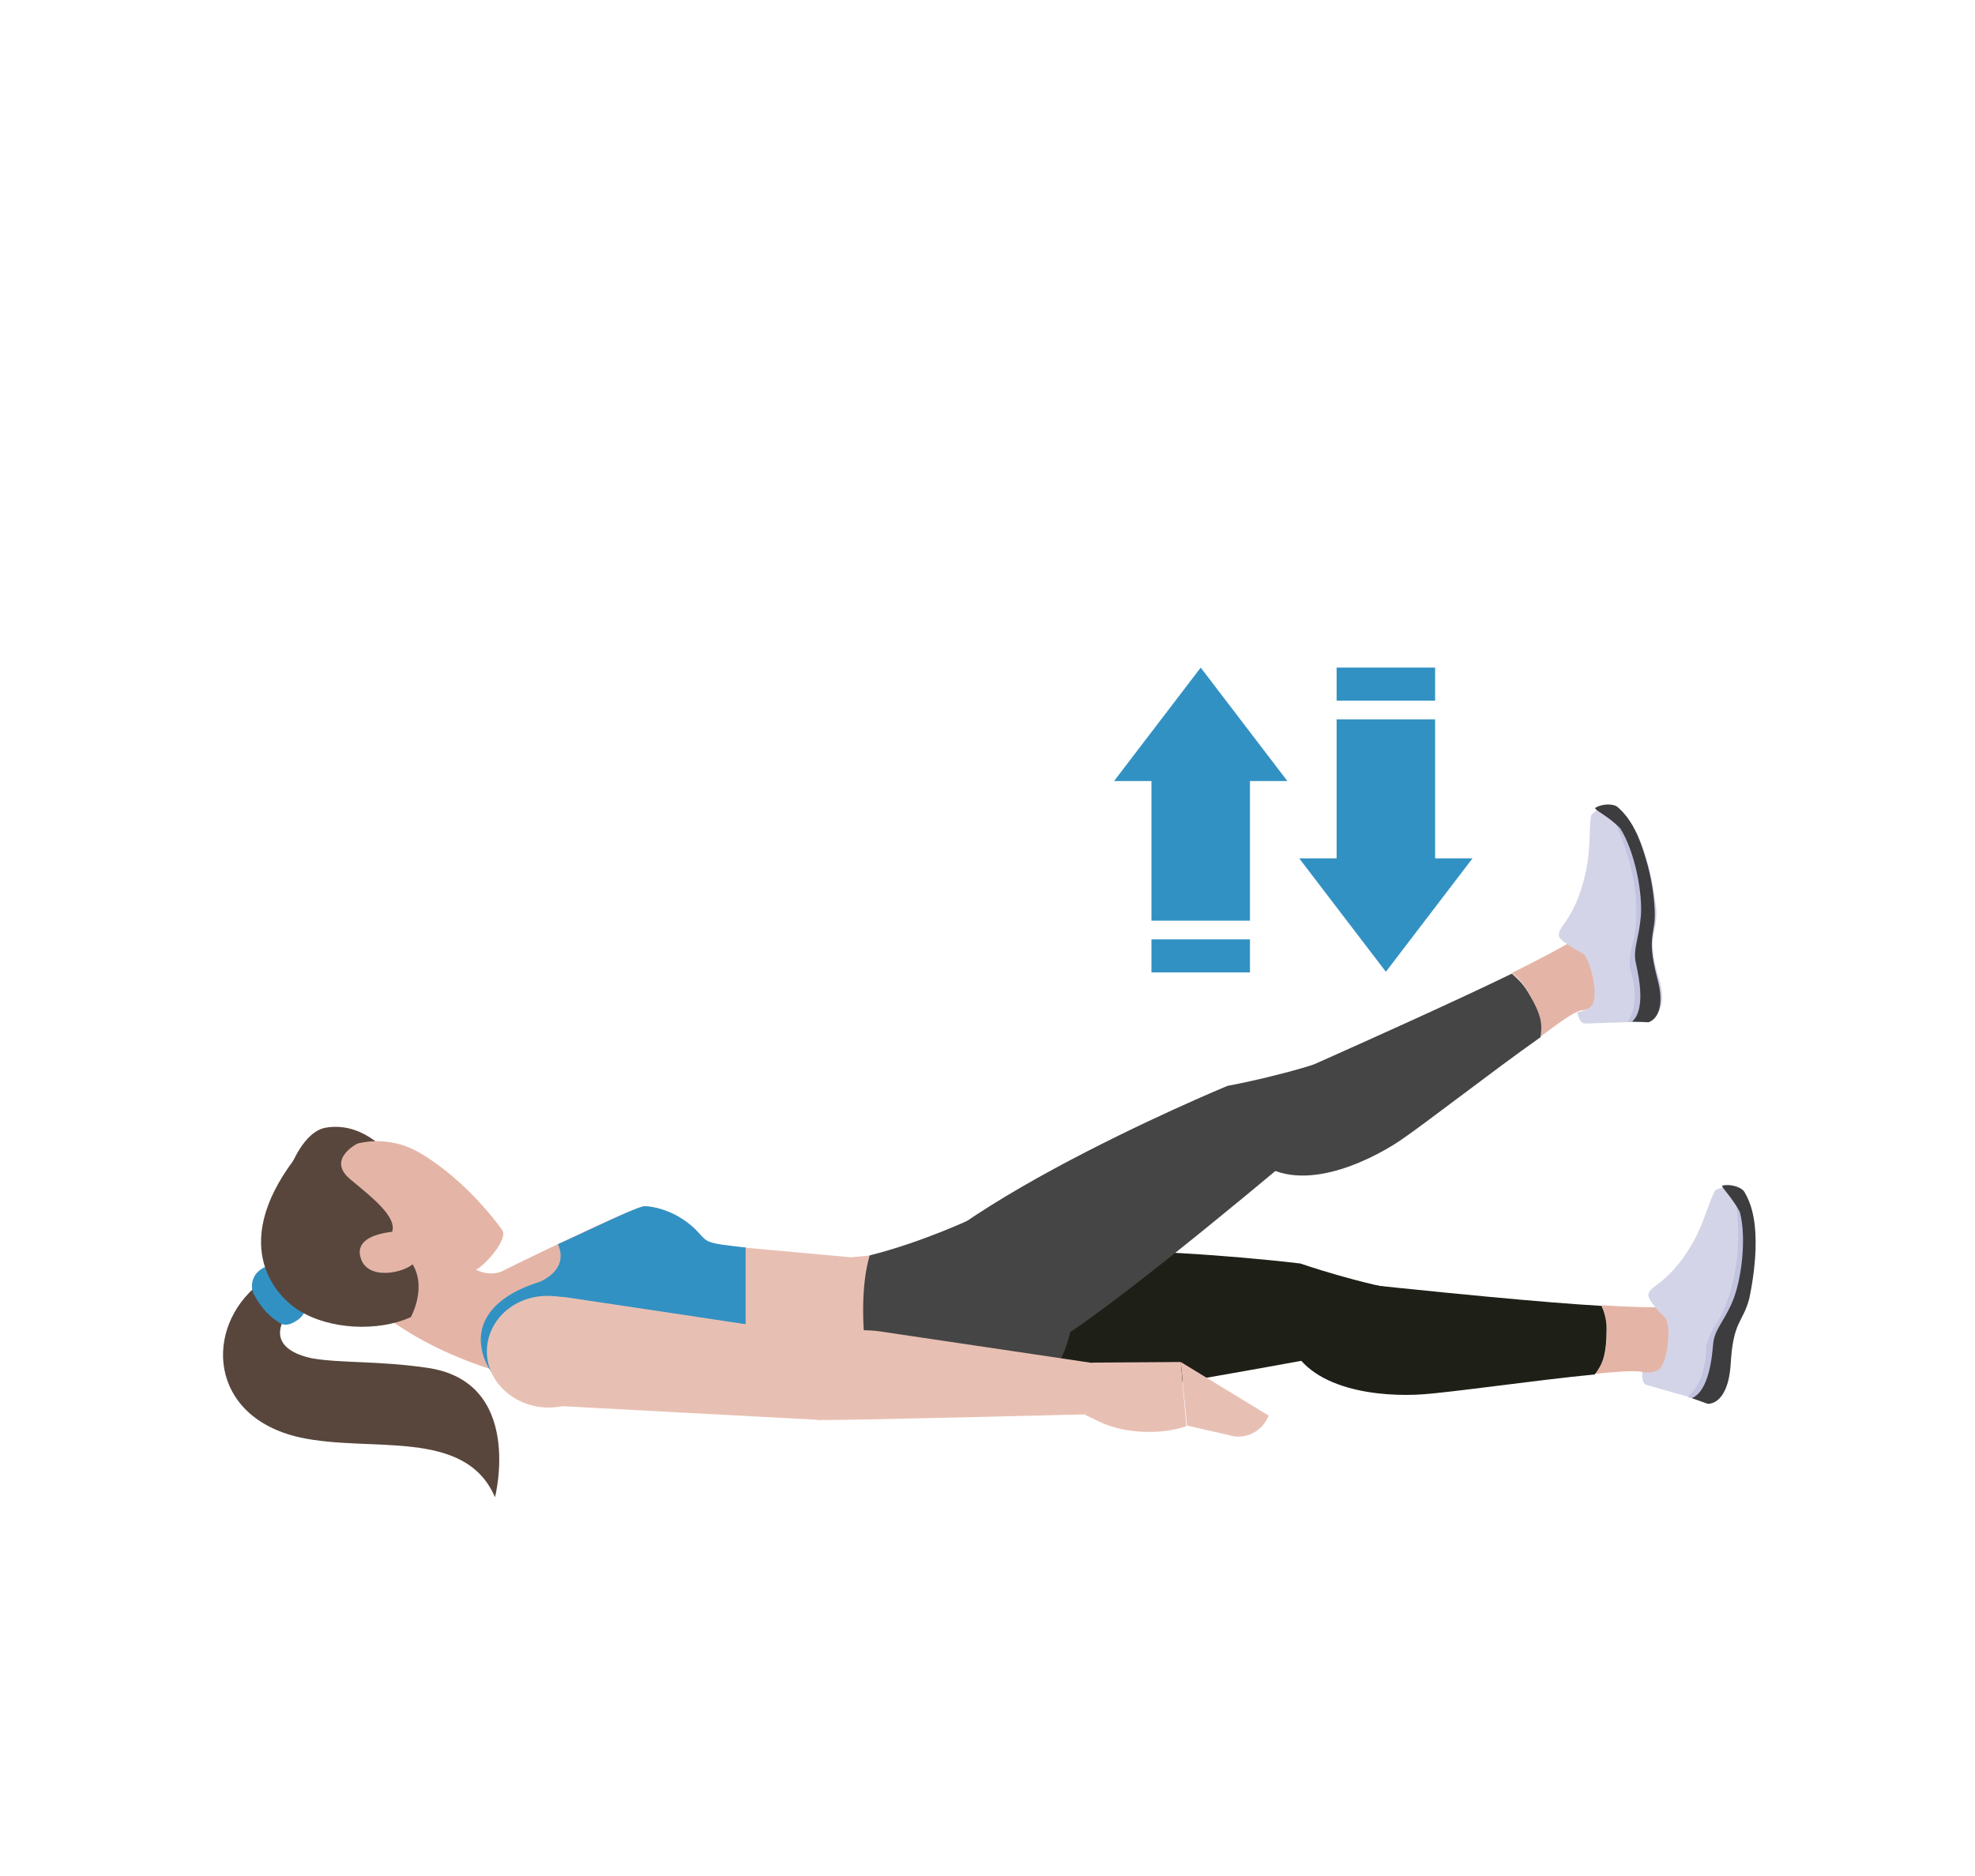 <?xml version="1.0" encoding="utf-8"?>
<!-- Generator: Adobe Illustrator 22.1.0, SVG Export Plug-In . SVG Version: 6.00 Build 0)  -->
<svg version="1.1" id="Layer_1" xmlns="http://www.w3.org/2000/svg" xmlns:xlink="http://www.w3.org/1999/xlink" x="0px" y="0px"
	 viewBox="0 0 316.8 300.9" style="enable-background:new 0 0 316.8 300.9;" xml:space="preserve">
<style type="text/css">
	.st0{fill:#3291C3;}
	.st1{fill:#58463C;}
	.st2{fill:#E4B5A7;}
	.st3{fill:#E8C0B3;}
	.st4{fill:#EA5379;}
	.st5{fill:#1E1F17;}
	.st6{fill:#454545;}
	.st7{fill:#D4D4E8;}
	.st8{fill:#C1C3DF;}
	.st9{fill:#3D3D40;}
</style>
<g>
	<g>
		<rect x="214.4" y="107.1" class="st0" width="15.8" height="5.3"/>
		<rect x="214.4" y="115.4" class="st0" width="15.8" height="26.6"/>
		<polygon class="st0" points="208.4,137.7 222.3,155.9 236.2,137.7 		"/>
	</g>
</g>
<g>
	<g>
		<rect x="184.7" y="150.7" class="st0" width="15.8" height="5.3"/>
		<rect x="184.7" y="121.1" class="st0" width="15.8" height="26.6"/>
		<polygon class="st0" points="206.5,125.3 192.6,107.1 178.7,125.3 		"/>
	</g>
</g>
<g>
	<g>
		<g>
			<g>
				<g>
					<path class="st1" d="M48.1,230.6c-14.7-3.3-15.4-17.6-6.6-24.6c3-2.4,2,3.4,3.4,3.5c0,0,1.2,1.2,1.1,1.4c-2.4,3.5-0.7,6,4,7
						c4.5,0.8,10.7,0.4,18.3,1.5c15.9,2.1,11.1,20.8,11.1,20.8C74.6,229,59.5,233.1,48.1,230.6z"/>
					<path class="st0" d="M40.8,207.8c0.7,1.2,1.8,3.1,4.2,4.5c0.7,0.4,1.5,0.2,2.2-0.2c0.7-0.4,1.4-0.9,1.7-1.8
						c0,0-5.3-5.4-6.1-7.1c0,0-0.7,0.1-1.5,0.9C40.4,205,40.1,206.6,40.8,207.8z"/>
				</g>
				<g>
					<g>
						<g>
							<path class="st2" d="M69.9,203.7c0,0-1.8-3.6-4.9-3l1.8-2l8.5-0.9L69.9,203.7z"/>
							<path class="st1" d="M46.5,187.5c0,0,2.1-6,5.8-6.6c10.5-1.7,16.4,14.5,16.4,14.5S52,196.2,46.5,187.5z"/>
							<path class="st2" d="M67.6,185.1c-0.2-0.1-0.5-0.3-0.7-0.4c-5.4-2.9-11.9-1.8-16,2.4c-2.9,3.1-3.7,6.1-3.9,7.7
								c-0.8,4.4,1.1,9.1,4.9,11.7c1,0.8,3.3,5.1,10.9,4.8l13.9-7.8c1.6-1.1,4.7-4.7,3.9-6.1C80,196.5,74.9,189.5,67.6,185.1z"/>
						</g>
						<path class="st3" d="M136.5,201.7l-19.8-1.8c0,0,2.6,16.3,3,25c8.3,0,14.7,0,18.3,0l1.7-23.5L136.5,201.7z"/>
						<g>
							<path class="st2" d="M103.6,193.5c-1.8-0.1-23.2,10.5-23.2,10.5s-3.1,1.4-6-1.9l-14.8,7c4.7,5.3,23.4,15.5,42.4,12.9
								c2.9-0.4,5.4-1.1,7.7-2l-0.3-23.2c0-0.3,0-0.5,0.1-0.7C108.1,194.9,106.2,193.7,103.6,193.5z"/>
							<g>
								<path class="st4" d="M82.2,215c-0.2-0.1-0.4-0.2-0.6-0.3C81.8,214.9,82,215,82.2,215z"/>
							</g>
							<path class="st0" d="M116,199.7c-2.7-0.4-2.8-0.7-3.9-1.9c0,0-3.2-3.9-8.6-4.3c-1.1-0.1-8.8,3.8-14,6.1
								c1.8,4.1-2.6,6-3.4,6.2c-7.4,2.4-10.7,7.1-8.1,12.9c0.9,1.9,2.2,3,3.2,3.5c8.7,3.8,38.4,2.6,38.4,2.6v-24.7
								C119.7,200.2,116.1,199.7,116,199.7z"/>
						</g>
						<g>
							<path class="st1" d="M49.4,183.3c-13,14.8-6.2,23.9-1.5,26.9c4.9,3.1,12.7,3.5,18,1.1c0,0,2.8-5,0-8.9c-0.2-0.3-2-2.6-2.2-3
								c-2.7-4.2-9-7.1-11.6-9.9C49.1,186.3,50,182.6,49.4,183.3z"/>
						</g>
						<path class="st1" d="M57.8,183.2c0,0-5.7,2.6-1.6,6c3.6,3,8.2,6.5,6.4,9c0,0-8.1-3.1-10.6-5.2C48.2,190,49.3,181,57.8,183.2z"
							/>
						<path class="st2" d="M58,202.2c1.5,3.5,8,1.7,8.7,0c0.5-1.4-1.9-4.7-1.9-4.7S56,197.4,58,202.2z"/>
					</g>
				</g>
			</g>
		</g>
	</g>
</g>
<g>
	<path class="st2" d="M270,212.9c-0.3-2.9-2.5-3.2-2.5-3.2c-1.2,0.1-5.9,0-10.6-0.3c0.4,0.9,0.8,2.1,0.8,3.6
		c0.1,4.6-0.7,5.9-1.9,7.4c3.3-0.3,6.1-0.6,7.7-0.3c0.2,0.2,1.8,0.4,2.3,0.3C266.7,219.8,270.5,217,270,212.9z"/>
	<path class="st5" d="M206.6,214.6c2.8,8.7,15.4,9.5,21.4,9.1c4.7-0.3,18.4-2.3,27.8-3.2c1.2-1.6,1.9-2.9,1.9-7.4
		c0-1.5-0.4-2.7-0.8-3.6c-8.6-0.5-24-1.9-50.5-4.8L206.6,214.6z"/>
</g>
<path class="st5" d="M141.4,207.8c-3.2,5-4.1,12.2,0.6,15.7c3.7,2.7,7.9,2.9,10.8,3.3c5.7,0.8,57.1-8.7,57.1-8.7l-1.4-10.7l18.5,0
	c-9-1.4-18.4-4.7-18.4-4.7S149.5,195.4,141.4,207.8z"/>
<g>
	<path class="st2" d="M255.7,152.6c-1.7-2.4-3.8-1.5-3.8-1.5c-1,0.7-5.2,2.9-9.4,5c0.8,0.6,1.7,1.5,2.5,2.8c2.4,4,2.3,5.4,2.1,7.4
		c2.7-2,5.2-3.9,6.5-4.2c0.3,0,1.8-0.3,2.2-0.5C256.2,160.6,258.2,156,255.7,152.6z"/>
	<path class="st6" d="M201.2,185.8c6.8,6.2,18.2,0.6,23.2-2.7c3.9-2.6,14.9-11.2,22.7-16.7c0.3-2,0.3-3.5-2.1-7.4
		c-0.8-1.3-1.7-2.1-2.5-2.8c-7.8,3.8-22,10.3-46.5,21.1L201.2,185.8z"/>
</g>
<path class="st6" d="M157.4,194.8c-1.1,0.6-9.5,4.5-17.9,6.6c-2.7,9.2,0.5,25.1,2,25c4.4-0.1,10.6,0.5,14.4,0.2
	c16.9-1.2,16.2-17,16.2-17s1.2-0.8,3-2l-9.5-17.5C161.9,192.2,158.8,194,157.4,194.8z"/>
<path class="st6" d="M140.6,211.9c-0.4,6,2.4,12.7,8.3,13.4c4.6,0.6,8.5-1,11-2.5c1.6-0.9,3.1-2,4.4-3.2l2.8-3.6
	c3.2,0.7,38.5-29,38.5-29l-6.5-8.6l16.3-9.2c-8.5,3.2-18.5,5-18.5,5S141.5,197.1,140.6,211.9z"/>
<g>
	<g>
		<path class="st3" d="M133.1,214.5c7.1,1.1-1.5,13.3-1.5,13.3l-45-2.4c-4.8-0.3-8.4-4.3-8.2-9.1c0.3-5,5.1-8.9,12.3-8.2
			C90.8,208.1,126.1,213.4,133.1,214.5z"/>
		<path class="st3" d="M131.6,227.8c3.7,0.1,42.5-0.9,42.5-0.9l2.1-8.1l-35-5.2c0,0-11.1-1.8-13.3,5.5
			C126.4,224.3,127.9,227.7,131.6,227.8z"/>
		<path class="st3" d="M175.2,218.6l14.2-0.1l0.9,10.3c-4,1.4-9.8,1.2-13.7-0.6l-2.5-1.2L175.2,218.6z"/>
		<path class="st3" d="M189.4,218.5l14.1,8.6c-1,2.6-3.9,4-6.5,3.1l-6.6-1.5L189.4,218.5z"/>
	</g>
	<path class="st3" d="M88.2,207.9c-5.4-0.2-9.9,3.6-10.1,8.6c-0.2,4.9,4.1,9.1,9.5,9.3c5.4,0.2,9.9-3.6,10.1-8.6
		C97.9,212.2,93.6,208.1,88.2,207.9z"/>
</g>
<g>
	<path class="st7" d="M264.1,137.9c-1-3.5-2.4-6.3-4.5-8.3c-0.9-0.8-3.9,0.2-4.4,1.3c-0.3,1.8-0.1,5.4-0.7,8.3
		c-0.6,3.1-1.6,6.2-3.6,9c-0.9,1.2-1.1,1.8-0.6,2.4c0,0,0.9,1,3.5,2.3c1.1,0.5,2.5,5.8,1.8,7.9c-0.4,1.3-2.6,1.6-2.6,1.6
		c0.1,0.2,0.3,1.9,1.4,1.8c3.5-0.1,8.9-0.3,8.9-0.3s4.9-0.1,2.8-7c-2.1-6.9-0.2-6.8-0.4-11.1C265.4,143.7,264.9,140.8,264.1,137.9z"
		/>
	<path class="st8" d="M263.2,163.9c0,0-0.9,0-2.1,0.1c0.6-0.9,2-3.8,0.3-8.9c0,0,0-2.2,0.4-3.4c0.4-1.2,2.3-8.9-2.8-19.9l1.8-0.9
		c1.5,1.8,2.5,4.2,3.3,7c0.9,2.9,1.3,5.9,1.4,7.9c0.3,4.3-1.7,4.2,0.4,11.1C268,163.8,263.2,163.9,263.2,163.9z"/>
	<path class="st9" d="M264.4,164c0,0-1.8-0.1-2.6-0.1c2.2-2,1.1-7.1,0.6-9.4c-0.5-2.2,0.5-3.9,0.8-7.5c0.3-3.6-0.9-10.3-3.3-14.1
		c-1.9-2-4.3-3-4-3.3c1.1-0.7,3-0.7,3.6-0.1c2.2,1.9,3.5,4.8,4.5,8.3c0.9,2.9,1.3,5.9,1.4,7.9c0.3,4.3-1.4,4.1,0.4,11.1
		C267.6,163.3,264.4,164,264.4,164z"/>
</g>
<g>
	<path class="st7" d="M281.5,200.4c0.1-3.6-0.3-6.7-1.8-9.2c-0.6-1-3.7-1-4.6-0.2c-0.9,1.6-1.8,5.1-3.2,7.7
		c-1.5,2.8-3.4,5.4-6.1,7.4c-1.2,0.9-1.6,1.3-1.3,2.1c0,0,0.5,1.2,2.6,3.2c0.9,0.9,0.6,6.2-0.7,8c-0.8,1.1-3,0.7-3,0.7
		c0.1,0.3-0.2,1.9,0.8,2.1c3.4,1,8.5,2.4,8.5,2.4s4.6,1.4,4.8-5.8c0.1-7.2,1.9-6.5,3-10.7C280.9,206.4,281.4,203.5,281.5,200.4z"/>
	<path class="st8" d="M272.7,224.7c0,0-0.8-0.2-2-0.6c0.9-0.7,3-3,3-8.3c0,0,0.7-2.1,1.4-3.1c0.7-1,4.9-7.7,3.4-19.6l2-0.3
		c0.9,2.2,1.1,4.8,1,7.6c-0.1,3-0.6,6-1,7.9c-1.1,4.1-2.8,3.5-3,10.7C277.3,226.1,272.7,224.7,272.7,224.7z"/>
	<path class="st9" d="M273.9,225.2c0,0-1.7-0.6-2.5-0.9c2.7-1.2,3.2-6.4,3.4-8.7c0.2-2.3,1.7-3.5,3.1-6.8c1.4-3.3,2.3-10,1.2-14.3
		c-1.2-2.4-3.2-4.2-2.8-4.3c1.2-0.3,3,0.2,3.5,1c1.5,2.5,1.9,5.6,1.8,9.2c-0.1,3-0.6,6-1,7.9c-1.1,4.1-2.6,3.5-3,10.7
		C277.1,225.6,273.9,225.2,273.9,225.2z"/>
</g>
</svg>
